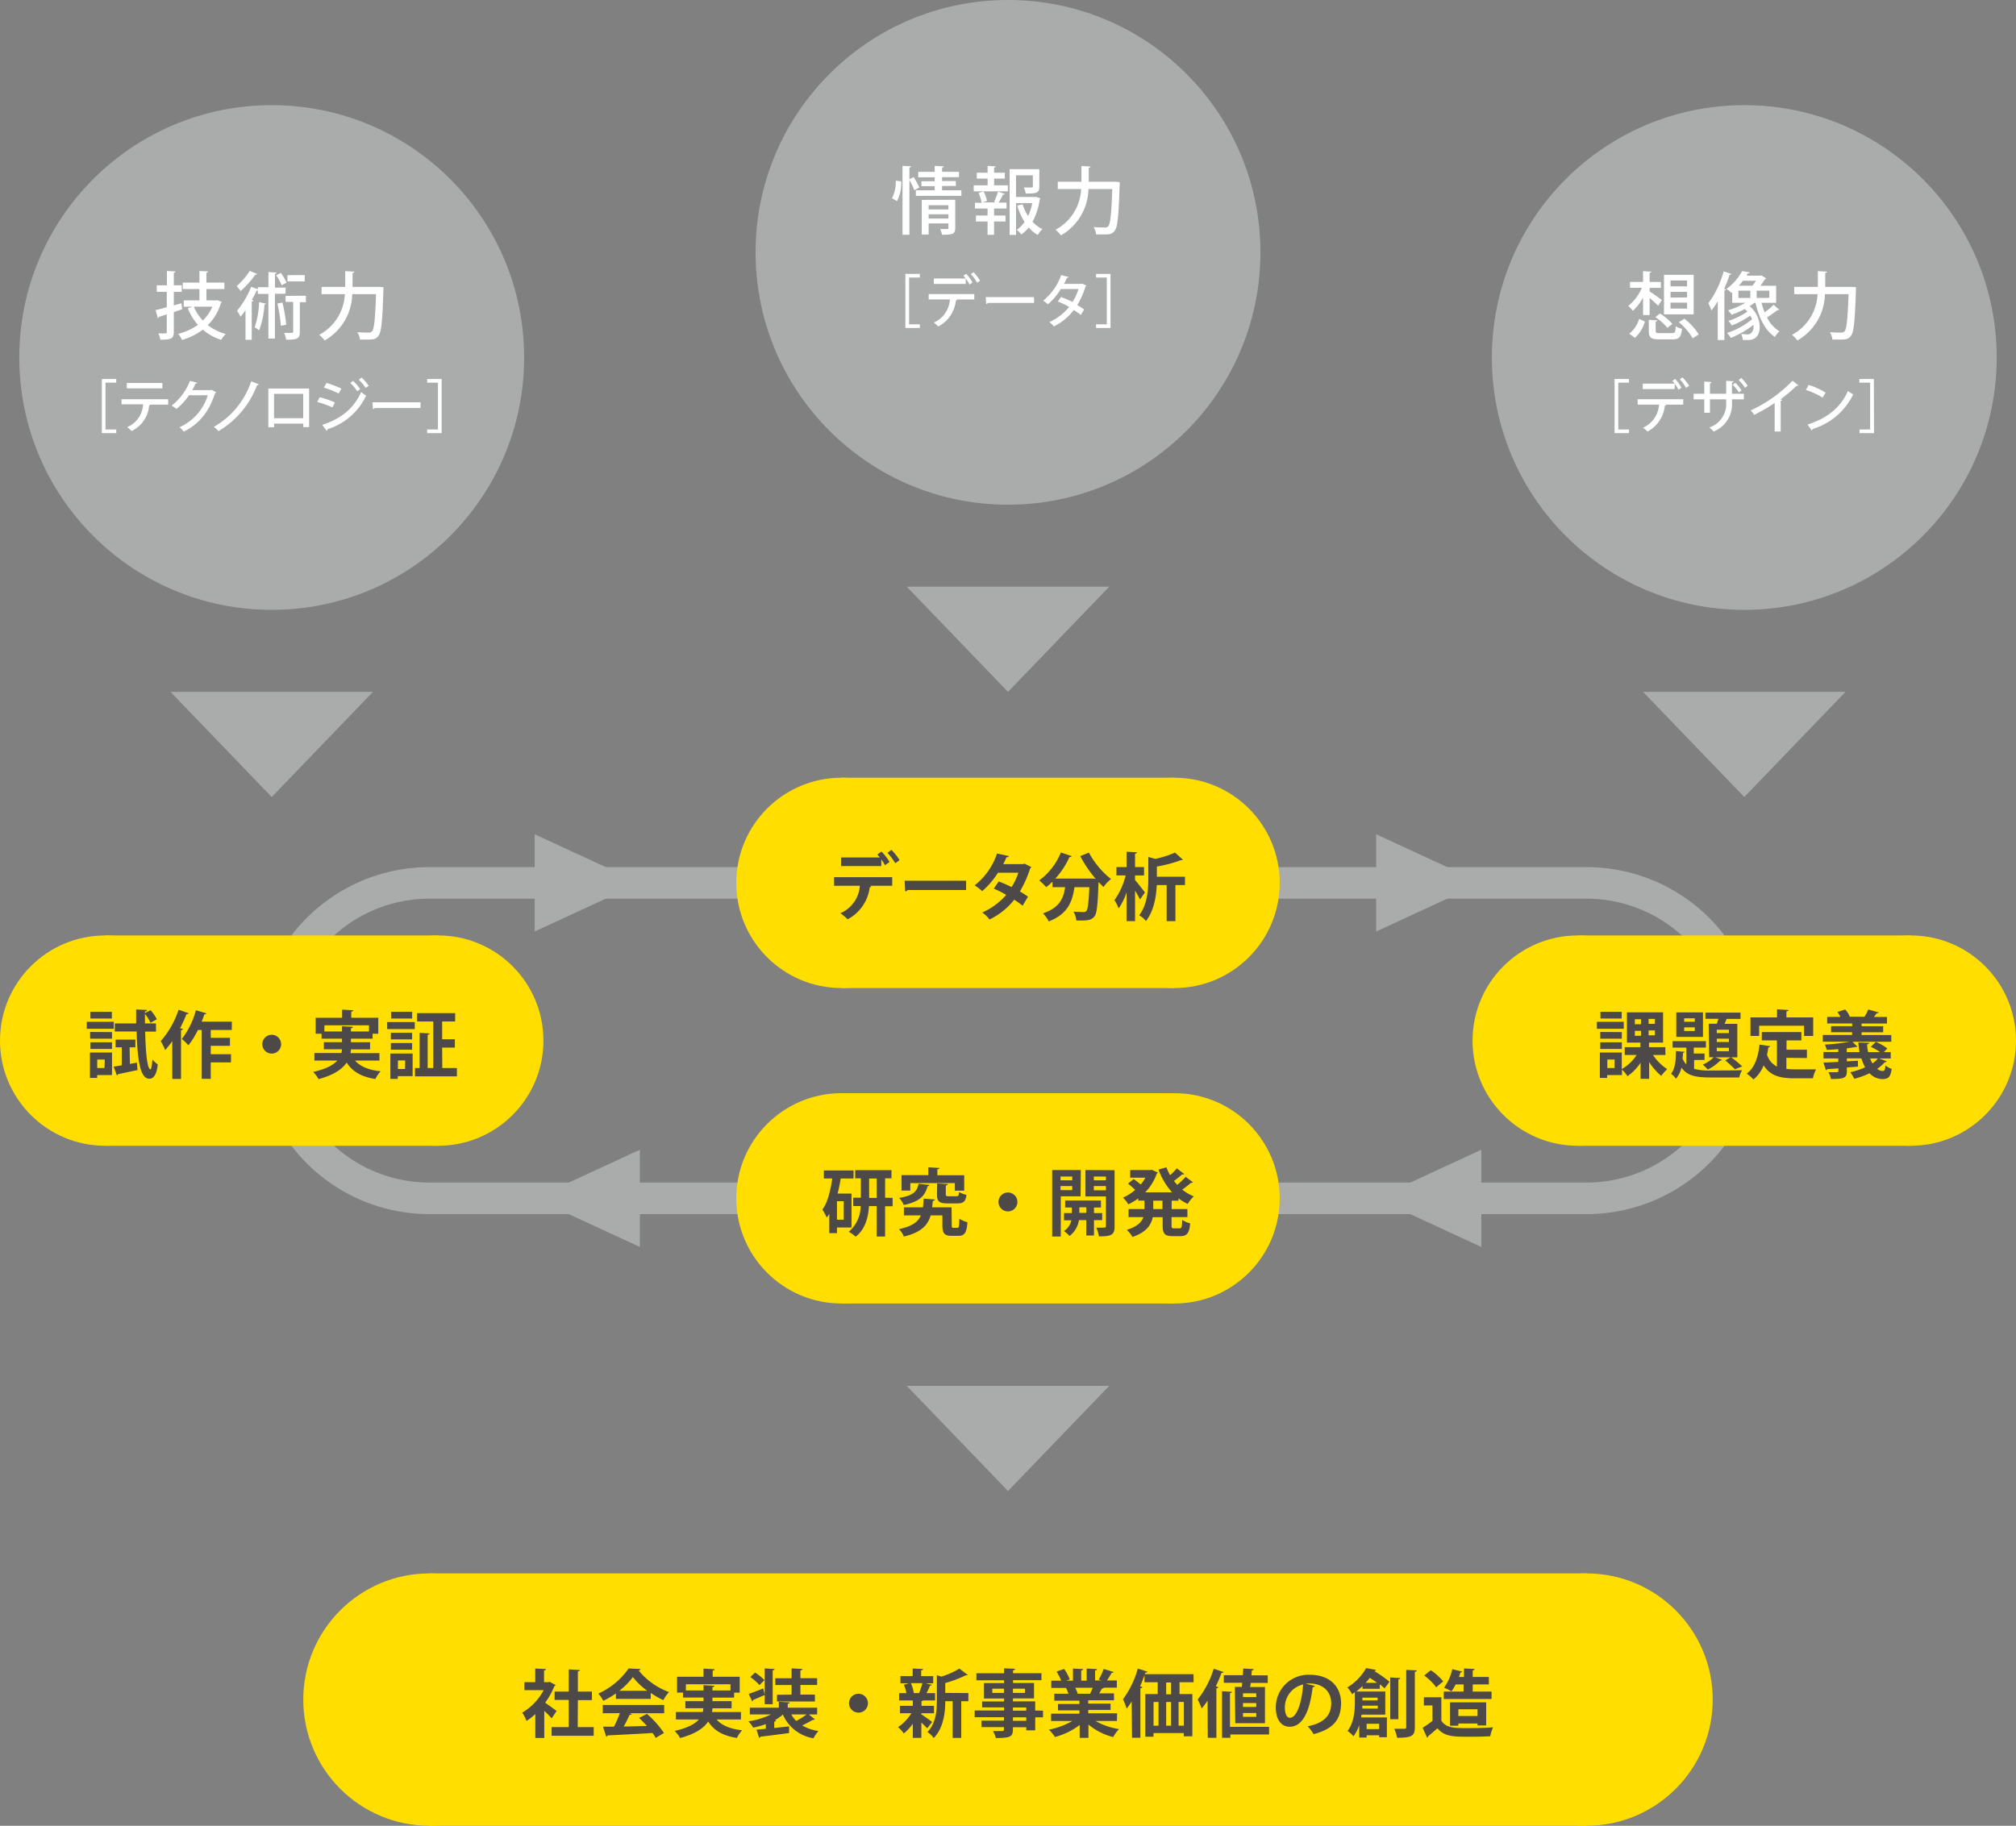 <svg xmlns="http://www.w3.org/2000/svg" viewBox="0 0 407.48 369.13"><rect x="0" y="0" width="407.48" height="369.13" fill="#808080" stroke="none"/><defs><style>.cls-1{fill:none;stroke:#aaabab;stroke-miterlimit:10;stroke-width:6.38px;}.cls-2{fill:#aaabab;}.cls-3{fill:#fff;}.cls-4{fill:#ffde00;}.cls-5{fill:#4c4948;}</style></defs><g id="レイヤー_2" data-name="レイヤー 2"><g id="レイヤー_3" data-name="レイヤー 3"><path class="cls-1" d="M320.67,178.5H86.81a31.89,31.89,0,1,0,0,63.78H320.67a31.89,31.89,0,0,0,0-63.78Z"/><circle class="cls-2" cx="203.74" cy="51.02" r="51.02"/><path class="cls-3" d="M182.15,36.66a7.79,7.79,0,0,1-.85,4c-.89-.53-1-.55-1-.58a7.36,7.36,0,0,0,.76-3.54Zm2.51-.87a16.18,16.18,0,0,1,1.15,2.1l-1,.58a12.93,12.93,0,0,0-1-2.07V47.46h-1.39V33.53l1.73.09c0,.14-.12.21-.34.25v2.37Zm5.76,2.68h3.9V39.6h-9.21V38.47h3.81v-.83h-2.68v-1h2.68v-.79H185.6V34.74h3.32V33.53l1.86.11c0,.13-.12.22-.36.25v.85h3.41v1.07h-3.41v.79h2.78v1h-2.78Zm2.66,1.92v5.7c0,1.31-.67,1.37-2.66,1.37a5.89,5.89,0,0,0-.4-1.16h1.42c.2,0,.26-.06.26-.22v-.91h-4v2.25h-1.39v-7Zm-1.38,1.1h-4v.85h4Zm-4,2.69h4v-.86h-4Z"/><path class="cls-3" d="M200.93,36.11v1.36h2.78v1.21h-6.9V37.47h2.81V36.11h-2.19V34.92h2.19V33.53l1.65.11c0,.12-.11.2-.34.23v1.05h2.17v1.19Zm0,4.71a14.28,14.28,0,0,0,.79-2.08l1.37.44c0,.11-.15.15-.34.15-.23.45-.58,1.13-.9,1.63h1.6v1.2h-2.53v1.41h2.32v1.21h-2.32v2.69h-1.31V44.78h-2.35V43.57h2.35V42.16h-2.55V41h1.36A9.32,9.32,0,0,0,197.8,39l1-.3a7.23,7.23,0,0,1,.69,1.92l-.94.3h2.69Zm8.51-1,.83.26a.37.37,0,0,1-.12.24,13.2,13.2,0,0,1-1.45,4.51,6.31,6.31,0,0,0,2,1.49,4.62,4.62,0,0,0-.94,1.19A7.23,7.23,0,0,1,207.92,46a7.12,7.12,0,0,1-1.49,1.41,4.27,4.27,0,0,0-.92-.93,6.86,6.86,0,0,0,1.58-1.6,12.49,12.49,0,0,1-1.48-3.31l1.09-.26a9.65,9.65,0,0,0,1.1,2.37,11,11,0,0,0,.85-2.62h-3.28v6.44h-1.3V34.2h6v3.53c0,1.32-.58,1.4-2.74,1.4a5.09,5.09,0,0,0-.39-1.22l1.1,0c.66,0,.72,0,.72-.24V35.45h-3.4v4.37h3.83Z"/><path class="cls-3" d="M224.81,36.75c.33,0,.36,0,.68,0l.82.08a4.23,4.23,0,0,1,0,.47c-.21,6.38-.41,8.6-1,9.34s-1,.76-2.33.76l-1.43,0a3.32,3.32,0,0,0-.51-1.48c1,.07,1.91.07,2.29.07a.83.83,0,0,0,.66-.22c.44-.46.65-2.52.83-7.55H220a11,11,0,0,1-5.56,9.36,6.19,6.19,0,0,0-1.1-1.13,9.8,9.8,0,0,0,5.18-8.23H213.8V36.75h4.78V33.56l1.84.11c0,.11-.1.22-.36.25v2.83Z"/><path class="cls-3" d="M183,66.31V55.37h2.92v.74h-2.17v9.46h2.17v.74Z"/><path class="cls-3" d="M187.71,60.54V59.45h9.22v1.1h-3.69l.22.06c0,.08-.1.14-.26.15A6.63,6.63,0,0,1,189.65,66a9.19,9.19,0,0,0-.9-.78A5.49,5.49,0,0,0,192,60.54Zm8.26-3a6,6,0,0,0-.77-1.21v1.07h-6.45V56.31h6.44a3.71,3.71,0,0,0-.47-.54l.56-.42a9.31,9.31,0,0,1,1.29,1.76Zm1.52-.38a8.37,8.37,0,0,0-1.25-1.73l.54-.4a9.62,9.62,0,0,1,1.31,1.73Z"/><path class="cls-3" d="M199.25,60.07H209v1.17h-9.29a.5.5,0,0,1-.38.21Z"/><path class="cls-3" d="M219.58,57.73a.3.3,0,0,1-.17.18,15.91,15.91,0,0,1-1.67,3.76c.45.27,1,.62,1.39.9l-.67,1.11a16.2,16.2,0,0,0-1.43-1A11.16,11.16,0,0,1,213,66a3.82,3.82,0,0,0-.91-.88,10.87,10.87,0,0,0,4-3.06,15.34,15.34,0,0,0-2.28-1.1l.64-.91a17.94,17.94,0,0,1,2.32,1A11.51,11.51,0,0,0,218,58.44h-3.59a12.49,12.49,0,0,1-2.61,3.08,7.14,7.14,0,0,0-.94-.74,11.42,11.42,0,0,0,3.62-5.16L216,56c0,.11-.17.16-.35.16-.14.35-.39.85-.59,1.24h3.49l.21-.06Z"/><path class="cls-3" d="M224.46,66.31h-2.92v-.74h2.17V56.11h-2.17v-.74h2.92Z"/><circle class="cls-2" cx="54.92" cy="72.28" r="51.02"/><path class="cls-3" d="M36.68,61.31l.14,1.22c-.56.19-1.14.38-1.69.58v4c0,1.31-.48,1.59-2.72,1.56A5.07,5.07,0,0,0,32,67.41l1,0c.64,0,.71,0,.71-.3V63.55c-.59.2-1.13.38-1.57.51a.35.35,0,0,1-.23.27l-.47-1.62c.62-.15,1.41-.36,2.27-.6V59H31.68V57.68h2.06V54.79l1.73.09c0,.13-.1.22-.34.25v2.55h1.61V59H35.13v2.75Zm7.23-.64.92.4a.47.47,0,0,1-.18.19A10.4,10.4,0,0,1,42,65.74a10.54,10.54,0,0,0,3.63,1.79,4.51,4.51,0,0,0-.92,1.19A10.63,10.63,0,0,1,41,66.65a13.15,13.15,0,0,1-4.21,2.08A4.66,4.66,0,0,0,36,67.5a11.68,11.68,0,0,0,4-1.82,11.47,11.47,0,0,1-2.05-3.36l1-.31H37.14V60.73h3.17V58.44H36.94V57.13h3.37V54.79l1.75.09c0,.13-.12.21-.34.25v2h3.63v1.31H41.72v2.29h2ZM39.19,62A8.92,8.92,0,0,0,41,64.8,8.6,8.6,0,0,0,42.92,62Z"/><path class="cls-3" d="M52,55.39a.36.36,0,0,1-.37.11,19.52,19.52,0,0,1-3,3.35,9,9,0,0,0-.79-1,14.34,14.34,0,0,0,2.63-3.08Zm5.7,4H55.57v9.06H54.25V59.43H52.11v-.7a.54.54,0,0,1-.23,0c-.28.63-.6,1.27-1,1.91l.35.1c0,.12-.14.2-.35.22v7.74H49.62v-6a11.13,11.13,0,0,1-1,1.32,9.93,9.93,0,0,0-.71-1.2,17.14,17.14,0,0,0,2.85-4.84l1.36.5v-.41h2.14V55l1.67.11c0,.1-.12.19-.35.22v2.81h2.16Zm-3.94,2c0,.1-.13.16-.31.16a16.71,16.71,0,0,1-1.09,5.24,5.18,5.18,0,0,0-.89-.61,16.54,16.54,0,0,0,.89-5.09Zm3-6.22a9.91,9.91,0,0,1,1.16,2l-1,.49a9.16,9.16,0,0,0-1.1-2Zm.33,6a32.3,32.3,0,0,1,.76,4.48l-1.08.21a30.44,30.44,0,0,0-.7-4.49Zm4.74-1.38V61.1H60.6v6c0,1.46-.61,1.58-2.76,1.58a4.86,4.86,0,0,0-.41-1.37l1.1,0c.66,0,.73,0,.73-.27v-6H57.72V59.82Zm-.24-4.18V56.9H58.1V55.64Z"/><path class="cls-3" d="M76,58h.69l.81.07a4.26,4.26,0,0,1,0,.48c-.2,6.38-.41,8.6-1,9.34s-1,.76-2.33.76l-1.43,0a3.28,3.28,0,0,0-.51-1.49c1,.08,1.91.08,2.29.08a.79.79,0,0,0,.66-.23c.45-.46.65-2.51.83-7.54H71.19a11,11,0,0,1-5.57,9.36,6.19,6.19,0,0,0-1.1-1.13,9.81,9.81,0,0,0,5.18-8.23H65V58h4.78V54.82l1.84.1c0,.12-.1.23-.36.26V58Z"/><path class="cls-3" d="M20.58,87.57V76.63H23.5v.74H21.32v9.46H23.5v.74Z"/><path class="cls-3" d="M34,81.8H30.18l.22,0a.27.27,0,0,1-.26.16,6.21,6.21,0,0,1-3.55,5.18,10.16,10.16,0,0,0-.89-.79,5.2,5.2,0,0,0,3.21-4.6H24.57V80.71H34Zm-1.17-3.28H25.63V77.43h7.19Z"/><path class="cls-3" d="M43.69,79.29a.45.45,0,0,1-.21.2c-1.27,3.8-3.14,6.17-6.35,7.79a4,4,0,0,0-.85-.9A10.4,10.4,0,0,0,42,79.91H38.2a12.12,12.12,0,0,1-2.55,2.78A5.21,5.21,0,0,0,34.7,82a11.88,11.88,0,0,0,3.71-5l1.48.38c0,.11-.18.17-.35.17-.21.47-.45.91-.69,1.33h3.72l.18-.07Z"/><path class="cls-3" d="M52.32,77.69a.4.4,0,0,1-.36.18,18.31,18.31,0,0,1-7.8,9.3,5.72,5.72,0,0,0-.94-.87,16.53,16.53,0,0,0,7.54-9.19Z"/><path class="cls-3" d="M62.48,78.55v7.8H61.3v-.7H55.4v.73H54.24V78.55Zm-1.19,6V79.63h-5.9v4.93Z"/><path class="cls-3" d="M64.62,80.31a18,18,0,0,1,3.07,1.06l-.5,1a19.46,19.46,0,0,0-3.07-1.11Zm.51,5.59c3.66-1.19,6.3-3.17,7.87-6.64A11.33,11.33,0,0,0,74,80a12.89,12.89,0,0,1-7.82,6.79.27.27,0,0,1-.16.3ZM66,77.42A20.26,20.26,0,0,1,69,78.57l-.54,1a16.78,16.78,0,0,0-3-1.2ZM71.36,77a9.25,9.25,0,0,1,1.45,1.67l-.6.43a10.42,10.42,0,0,0-1.4-1.67Zm1.71-.68A9.86,9.86,0,0,1,74.52,78l-.6.43a10.22,10.22,0,0,0-1.39-1.65Z"/><path class="cls-3" d="M75.28,81.33H85V82.5H75.75a.53.53,0,0,1-.38.21Z"/><path class="cls-3" d="M89.27,87.57H86.34v-.74h2.18V77.37H86.34v-.74h2.93Z"/><circle class="cls-2" cx="352.56" cy="72.28" r="51.02"/><path class="cls-3" d="M332.1,63.7V60.15a10.22,10.22,0,0,1-2.07,2.7,6.17,6.17,0,0,0-.92-1,9.62,9.62,0,0,0,2.76-3.66h-2.41V57h2.64V54.82l1.68.1c0,.12-.11.2-.35.24V57h2.27V58.2h-2.27v.73c.58.35,2.09,1.44,2.47,1.74l-.75,1.14c-.36-.38-1.09-1-1.72-1.57V63.7Zm.37,1.3a7.23,7.23,0,0,1-2,3.3l-1.16-.83a6,6,0,0,0,2-3Zm2.18,1.89c0,.4.14.46.88.46h2.41c.6,0,.7-.17.76-1.39a3.85,3.85,0,0,0,1.27.51c-.18,1.72-.58,2.14-1.91,2.14h-2.68c-1.71,0-2.12-.39-2.12-1.71V64.67l1.75.1c0,.12-.12.21-.36.24Zm2.37-.6a11,11,0,0,0-2.44-2.17l.94-.73a11.1,11.1,0,0,1,2.5,2.1Zm5.31-10.73v8h-6v-8ZM341,57.89V56.71h-3.35v1.18Zm0,2.24V59h-3.35v1.17Zm0,2.26v-1.2h-3.35v1.2Zm1.13,6a12.22,12.22,0,0,0-2.81-3.25l1.13-.7a12.2,12.2,0,0,1,2.91,3.18Z"/><path class="cls-3" d="M347.2,60.91a15.57,15.57,0,0,1-1.28,1.86,11.62,11.62,0,0,0-.62-1.46,19.48,19.48,0,0,0,3.09-6.45l1.58.53c-.05.1-.17.16-.37.16-.32,1-.69,1.92-1.11,2.86l.39.11c0,.11-.13.2-.34.23v10H347.2Zm8.85.31a13.21,13.21,0,0,0,.63,1.93,14.12,14.12,0,0,0,1.8-1.53l1.14,1a.49.49,0,0,1-.37.08,21.71,21.71,0,0,1-2.1,1.47A6.8,6.8,0,0,0,359.67,67a4.79,4.79,0,0,0-.92,1.12c-2-1.33-3.23-3.87-3.92-6.89h-.25a7.63,7.63,0,0,1-.95.67,5.57,5.57,0,0,1,2.05,4.21c0,1.56-.77,2.63-2.29,2.63-.33,0-.71,0-1.13,0a2.77,2.77,0,0,0-.34-1.2c.47,0,.9.06,1.2.06a1,1,0,0,0,.83-.27,1.67,1.67,0,0,0,.47-1.33,1.72,1.72,0,0,0,0-.32,19,19,0,0,1-4.58,2.64,4.92,4.92,0,0,0-.76-1,15.42,15.42,0,0,0,5.06-2.78,5.56,5.56,0,0,0-.37-.73,18.32,18.32,0,0,1-3.74,2,4.1,4.1,0,0,0-.7-.94A13.72,13.72,0,0,0,353.18,63a5.1,5.1,0,0,0-.52-.52A19.65,19.65,0,0,1,350,63.63a7.76,7.76,0,0,0-.73-.9,15.24,15.24,0,0,0,3.5-1.51h-2.65V59.08l-.18.14a3.81,3.81,0,0,0-1-.8,10.41,10.41,0,0,0,3.17-3.61l1.56.25c0,.12-.13.19-.32.19s-.18.31-.29.48h2.37a1.55,1.55,0,0,0,.58-.06l1,.62a.31.31,0,0,1-.25.14c-.26.41-.6.89-.95,1.35H359v3.44Zm-4.68-2.46v1.48h2.41V58.76Zm2.82-1a6.44,6.44,0,0,0,.73-1h-2.63c-.25.33-.54.67-.83,1Zm3.43,2.46V58.76h-2.56v1.48Z"/><path class="cls-3" d="M373.63,58h.68l.82.07a4.26,4.26,0,0,1,0,.48c-.21,6.38-.42,8.6-1,9.34s-1,.76-2.34.76l-1.42,0a3.4,3.4,0,0,0-.51-1.49c1,.08,1.9.08,2.29.08a.8.8,0,0,0,.66-.23c.44-.46.65-2.51.83-7.54h-4.78a11,11,0,0,1-5.56,9.36,6.19,6.19,0,0,0-1.1-1.13,9.78,9.78,0,0,0,5.17-8.23h-4.71V58h4.77V54.82l1.85.1c0,.12-.11.23-.36.26V58Z"/><path class="cls-3" d="M326.34,87.57V76.63h2.92v.74h-2.17v9.46h2.17v.74Z"/><path class="cls-3" d="M331,81.8V80.71h9.22v1.1h-3.69l.22.06c0,.08-.1.14-.25.15A6.66,6.66,0,0,1,333,87.25a8.15,8.15,0,0,0-.9-.78,5.48,5.48,0,0,0,3.23-4.67Zm8.27-3a7.09,7.09,0,0,0-.77-1.21v1.07h-6.46V77.56h6.44a3.58,3.58,0,0,0-.46-.53l.56-.42a9.36,9.36,0,0,1,1.28,1.76Zm1.52-.38a9.18,9.18,0,0,0-1.25-1.73l.53-.4A9.62,9.62,0,0,1,341.41,78Z"/><path class="cls-3" d="M352.47,80.73h-2.4v.6a5.91,5.91,0,0,1-3.71,5.91,7.42,7.42,0,0,0-.85-.82,5,5,0,0,0,3.39-5.07v-.62h-3.28v2.72h-1.15V80.73h-2.15V79.61h2.15V77.14l1.47.1c0,.11-.12.23-.32.27v2.1h3.28V77l1.48.08c0,.12-.1.22-.31.25v2.28h2.4Zm-1.71-3.33A7.54,7.54,0,0,1,352,78.93l-.51.41a8.52,8.52,0,0,0-1.28-1.54Zm1.16-1A7.4,7.4,0,0,1,353.23,78l-.51.41a7.44,7.44,0,0,0-1.29-1.54Z"/><path class="cls-3" d="M363.49,77.9a.35.35,0,0,1-.26.11h-.11a30.28,30.28,0,0,1-3.23,2.72l.31.13c0,.09-.12.17-.28.2v6.17H358.7V81.48a37.48,37.48,0,0,1-4.15,2.4,5.57,5.57,0,0,0-.7-.9,27.76,27.76,0,0,0,8.45-6Z"/><path class="cls-3" d="M365.58,77.83A14,14,0,0,1,369,79.39l-.61,1A15.82,15.82,0,0,0,365,78.83Zm-.23,8c4-1.24,6.77-3.56,8.15-6.78a8,8,0,0,0,1.08.68,13.45,13.45,0,0,1-8.2,7,.34.34,0,0,1-.19.28Z"/><path class="cls-3" d="M378.78,87.57h-2.93v-.74H378V77.37h-2.18v-.74h2.93Z"/><polygon class="cls-2" points="203.74 139.88 224.2 118.62 183.28 118.62 203.74 139.88"/><polygon class="cls-2" points="352.56 161.14 373.02 139.88 332.1 139.88 352.56 161.14"/><polygon class="cls-2" points="54.92 161.14 75.38 139.88 34.46 139.88 54.92 161.14"/><polygon class="cls-2" points="299.41 178.5 278.15 168.67 278.15 188.33 299.41 178.5"/><polygon class="cls-2" points="129.33 178.5 108.07 168.67 108.07 188.33 129.33 178.5"/><polygon class="cls-2" points="108.07 242.28 129.33 232.45 129.33 252.11 108.07 242.28"/><polygon class="cls-2" points="278.15 242.28 299.41 232.45 299.41 252.11 278.15 242.28"/><rect class="cls-4" x="170.08" y="157.24" width="67.32" height="42.52"/><circle class="cls-4" cx="170.08" cy="178.5" r="21.26"/><circle class="cls-4" cx="237.4" cy="178.5" r="21.26"/><path class="cls-5" d="M168.59,179.09v-1.74h11.75v1.74h-4.51l.3.09a.33.33,0,0,1-.34.19,8.46,8.46,0,0,1-4.46,6.49,13,13,0,0,0-1.46-1.23,6.53,6.53,0,0,0,3.93-5.54Zm10.28-4.16a7.73,7.73,0,0,0-.74-1.18v1.35H170v-1.74h7.85a6.32,6.32,0,0,0-.53-.58l.85-.62a11.18,11.18,0,0,1,1.63,2.11Zm2.08-.41a11.16,11.16,0,0,0-1.58-2.09l.81-.61a12.74,12.74,0,0,1,1.65,2.08Z"/><path class="cls-5" d="M182.85,178.06h12.42v1.88h-11.8a.72.72,0,0,1-.51.28Z"/><path class="cls-5" d="M208.45,175.3a.52.52,0,0,1-.23.26,22.24,22.24,0,0,1-2.07,4.66c.52.31,1.2.76,1.63,1.06l-1.08,1.83a20.17,20.17,0,0,0-1.7-1.21,14.08,14.08,0,0,1-5,4,5.81,5.81,0,0,0-1.47-1.41,13.86,13.86,0,0,0,4.85-3.56,16.93,16.93,0,0,0-2.52-1.26l1-1.46a24,24,0,0,1,2.6,1.14,12.49,12.49,0,0,0,1.37-2.91h-4.11a16.86,16.86,0,0,1-3.19,3.73A11.64,11.64,0,0,0,197,179a13.65,13.65,0,0,0,4.52-6.44l2.4.52c-.06.16-.23.25-.49.23a11.64,11.64,0,0,1-.66,1.4h4l.32-.09Z"/><path class="cls-5" d="M221.49,177.71a24.88,24.88,0,0,1-3.15-4.63l1.75-.7a17.26,17.26,0,0,0,4.47,5.34,8.29,8.29,0,0,0-1.52,1.61l-1-1c-.16,4.66-.34,6.43-.86,7s-1,.78-2.63.78c-.33,0-.67,0-1,0a4.42,4.42,0,0,0-.58-1.8c.82.06,1.61.08,2,.08a.71.71,0,0,0,.61-.21c.3-.33.46-1.67.6-4.81h-3c-.42,2.71-1.2,5.39-5.21,6.92a6.29,6.29,0,0,0-1.16-1.64c3.38-1.11,4.17-3.09,4.47-5.28h-2.55v-1.11a14.16,14.16,0,0,1-1.26,1.1,14.15,14.15,0,0,0-1.42-1.36,13.08,13.08,0,0,0,4.38-5.65l2.19.74a.39.39,0,0,1-.45.17,16.83,16.83,0,0,1-2.86,4.37h7.78Z"/><path class="cls-5" d="M229.42,177.92c.51.59,1.73,2.14,2,2.52l-1,1.42a18.44,18.44,0,0,0-1-1.8v6.17h-1.71V180.4a12.23,12.23,0,0,1-1.6,3.26,9.37,9.37,0,0,0-.85-1.67,14.71,14.71,0,0,0,2.26-5h-1.86V175.3h2.05v-3.1l2.1.12c0,.15-.12.23-.39.28v2.7h1.82V177h-1.82Zm10.09-.66v1.68h-1.93v7.29h-1.77v-7.29h-2c-.11,2.31-.57,5.22-2.19,7.28a4.28,4.28,0,0,0-1.37-1.16c1.68-2.21,1.85-5.22,1.85-7.46v-4.34l1.4.39a20.19,20.19,0,0,0,4-1.28l1.59,1.45c-.08.08-.2.08-.41.08a25.29,25.29,0,0,1-4.85,1.29v2.07Z"/><rect class="cls-4" x="170.08" y="221.02" width="67.32" height="42.52"/><circle class="cls-4" cx="170.08" cy="242.28" r="21.26"/><circle class="cls-4" cx="237.4" cy="242.28" r="21.26"/><path class="cls-5" d="M172.11,248.17h-2.94v1.14h-1.55v-3.88a6.78,6.78,0,0,1-.52.73,11.36,11.36,0,0,0-.88-1.61c1-1.32,1.62-3.63,2-6.29h-1.7v-1.62h6v1.62h-2.59c-.17,1-.37,2.07-.63,3.05h2.81Zm-1.57-1.57v-3.74h-1.37v3.74Zm9.88-4.41v1.69H178.9V250h-1.7v-6.15h-1.56c-.15,2.22-.71,4.63-2.69,6.18a8.29,8.29,0,0,0-1.39-1,6.86,6.86,0,0,0,2.4-5.19h-1.5v-1.69H174v-3.92h-1.14v-1.65h7.33v1.65H178.9v3.92Zm-4.75,0h1.53v-3.92h-1.53Z"/><path class="cls-5" d="M187.86,239.57c0,.13-.16.22-.37.25-.51,1.73-1.28,3.05-4.82,3.81a4.67,4.67,0,0,0-.93-1.44c3.08-.51,3.63-1.43,3.93-2.86Zm4.51,8.15c0,.46.06.52.35.52h.78c.31,0,.37-.27.41-1.84a5.71,5.71,0,0,0,1.63.71c-.15,2.14-.6,2.75-1.85,2.75h-1.32c-1.45,0-1.89-.49-1.89-2.13v-2h-2.37c-.59,2-1.92,3.43-5.41,4.27a4.69,4.69,0,0,0-1-1.49c2.67-.57,3.86-1.46,4.42-2.78h-3.42V244.1h3.84c.07-.53.12-1.13.15-1.77l2.25.18c0,.15-.15.26-.39.29-.05.44-.09.89-.15,1.3h3.93ZM184,239.2v1.51h-1.78v-3.12h5.41V236l2.25.14c0,.13-.14.23-.42.28v1.19h5.43v3.12H193V239.2Zm5.42.07,2.15.12c0,.15-.12.24-.4.3v1.74c0,.38.11.43.63.43h1.51c.39,0,.48-.12.54-.85a5.78,5.78,0,0,0,1.5.57c-.18,1.36-.64,1.72-1.84,1.72h-2c-1.72,0-2.12-.43-2.12-1.86Z"/><path class="cls-5" d="M205.64,243a1.91,1.91,0,1,1-1.9-1.9A1.91,1.91,0,0,1,205.64,243Z"/><path class="cls-5" d="M218.41,241.87h-4V250h-1.74V236.56h5.79Zm-1.68-4h-2.37v.76h2.37Zm-2.37,2.75h2.37v-.83h-2.37Zm8.42,6.06h-1.66v3.11h-1.56v-3.11h-1.48a5,5,0,0,1-1.9,3.21,6.62,6.62,0,0,0-1.13-1,3.49,3.49,0,0,0,1.5-2.17h-1.49v-1.46h1.58v-1.13h-1.35v-1.41h7.24v1.41h-1.41v1.13h1.66Zm-4.62-1.46h1.4v-1.13h-1.4Zm7.12-8.63v11.38c0,1.71-.64,2-3.16,2a6.34,6.34,0,0,0-.54-1.77l1.13,0c.74,0,.82,0,.82-.31v-6h-4.14v-5.34Zm-1.75,1.28h-2.44v.76h2.44Zm-2.44,2.78h2.44v-.86h-2.44Z"/><path class="cls-5" d="M238.19,242.75h-1.37v1.7H240v1.63h-3.2v1.63c0,.55.06.64.48.64h1.16c.38,0,.46-.3.52-1.72a4.51,4.51,0,0,0,1.6.7c-.17,2-.64,2.59-2,2.59H237c-1.62,0-2-.53-2-2.2v-1.64h-2c-.33,1.6-1.33,3.08-4.11,4a6.41,6.41,0,0,0-1.13-1.43c2.08-.64,3-1.58,3.35-2.58h-3v-1.63h3.21v-1.7h-1.26v-.46a10.94,10.94,0,0,1-2,1.21,7.1,7.1,0,0,0-1.08-1.36,9.36,9.36,0,0,0,2.46-1.56A17.25,17.25,0,0,0,228,239.3l1.13-.92c.44.3,1,.74,1.43,1.1a8.06,8.06,0,0,0,.95-1.38h-3.07v-1.54h4.07l.28-.06,1.25.57a.69.69,0,0,1-.23.22,10.45,10.45,0,0,1-2.33,3.77h5.41a14.22,14.22,0,0,1-2.73-4.6l1.6-.45a10,10,0,0,0,.75,1.59,12.36,12.36,0,0,0,1.35-1.38l1.5,1.13a.46.46,0,0,1-.43.09,18.28,18.28,0,0,1-1.65,1.32,10,10,0,0,0,.67.79,16.7,16.7,0,0,0,1.7-1.62l1.47,1.1a.31.31,0,0,1-.27.11.3.3,0,0,1-.13,0,20.94,20.94,0,0,1-1.76,1.37,9,9,0,0,0,2.34,1.37,7,7,0,0,0-1.24,1.53,8.82,8.82,0,0,1-1.84-1.13Zm-3.23,1.7v-1.7H233.1v1.7Z"/><rect class="cls-4" x="21.26" y="189.13" width="67.32" height="42.52"/><circle class="cls-4" cx="21.26" cy="210.39" r="21.26"/><circle class="cls-4" cx="88.58" cy="210.39" r="21.26"/><path class="cls-5" d="M23,206.58V208H17.54v-1.41Zm-.36,6.22v4.55h-3v.58H18.18V212.8Zm0-4.13V210H18.22v-1.36Zm-4.36,3.4v-1.34h4.36v1.34Zm4.33-7.5v1.35H18.27v-1.35Zm-1.43,9.64H19.65v1.72h1.47Zm5.08.89,1.41-.25.13,1.49c-1.45.31-3,.64-3.94.83a.29.29,0,0,1-.24.24l-.65-1.77c.48-.06,1-.15,1.64-.26v-3.63H23.36v-1.56h4v1.56H26.2Zm5.28-6.54h-2.2c.09,3.8.38,7.64,1.08,7.64.18,0,.3-1,.4-2a5.18,5.18,0,0,0,1.06,1c-.18,2-.83,2.9-1.67,2.9-1.72,0-2.41-3-2.6-9.56H23.21v-1.63h4.31c0-1,0-1.91,0-2.82l2.21.1c0,.17-.13.25-.43.31v.32l1.13-.58a9.27,9.27,0,0,1,1.28,1.83l-1.28.71a9.67,9.67,0,0,0-1.13-1.8v1.93h2.22Z"/><path class="cls-5" d="M38.12,204.85c0,.13-.18.19-.42.18a28.3,28.3,0,0,1-1.31,2.86l.58.16c0,.13-.15.22-.38.25v9.84H34.82V210.5a19.33,19.33,0,0,1-1.43,1.79,14.39,14.39,0,0,0-.9-1.8,18.39,18.39,0,0,0,3.61-6.34Zm8.73,3.39H42.6v1.58h3.88v1.62H42.6v1.7h4.09v1.65H42.6v3.33H40.77v-9.88H40a16.6,16.6,0,0,1-1.92,3.1,9.52,9.52,0,0,0-1.33-1.28,16.48,16.48,0,0,0,2.85-5.82l2.13.64a.37.37,0,0,1-.42.18c-.16.49-.34,1-.55,1.49h6.1Z"/><path class="cls-5" d="M56.82,211.11a1.9,1.9,0,1,1-1.9-1.9A1.91,1.91,0,0,1,56.82,211.11Z"/><path class="cls-5" d="M76.69,214.42H71.76c1.08,1.22,2.77,1.92,5.17,2.17a6.61,6.61,0,0,0-1.06,1.56c-2.83-.44-4.63-1.49-5.8-3.33-.89,1.34-2.58,2.51-5.67,3.35a7.4,7.4,0,0,0-1.1-1.45c2.62-.59,4.08-1.4,4.88-2.3H63.55V212.9H69a4,4,0,0,0,.12-.76H65.46V210.7h3.67V210H65v-1h-1.2v-3.23h5.35v-1.64l2.25.12c0,.15-.12.24-.4.28v1.24h5.46V209H75.31v1H70.93v.72H74.8v1.44H70.92c0,.25,0,.51-.09.76h5.86Zm-11.14-5.88h3.58v-1.06l2.2.12c0,.15-.13.26-.4.29v.65h3.65v-1.25h-9Z"/><path class="cls-5" d="M78.26,208.05v-1.41h5.57v1.41ZM83.4,213v4.57h-3v.56h-1.5V213Zm-.1-4.2v1.34H79v-1.34ZM79,212.23v-1.35H83.3v1.35Zm4.31-7.66v1.35H79.06v-1.35Zm-1.41,9.83H80.43v1.73h1.44Zm7.5,1.53h2.95v1.69H83.88v-1.69h.94v-7.11l2,.12c0,.14-.12.24-.38.27v6.72h1.13v-9.41H84.3v-1.68H92v1.68H89.37v3.6h2.57v1.68H89.37Z"/><rect class="cls-4" x="318.9" y="189.13" width="67.32" height="42.52"/><circle class="cls-4" cx="318.9" cy="210.39" r="21.26"/><circle class="cls-4" cx="386.22" cy="210.39" r="21.26"/><path class="cls-5" d="M328.2,206.58V208h-5.43v-1.41Zm8.43,6.71H334.1a10.28,10.28,0,0,0,2.89,2.88,8.1,8.1,0,0,0-1.21,1.34,11.38,11.38,0,0,1-2.45-2.81v3.42H331.6v-3.27a9.57,9.57,0,0,1-2.65,2.72,7.62,7.62,0,0,0-1.11-1.32v1.1h-3v.58h-1.47V212.8h4.43v3.34a8.57,8.57,0,0,0,3-2.85h-2.41v-1.57h3.18v-.93h-2.73v-6.12h7.3v6.12h-2.84v.93h3.3Zm-8.82-4.62V210h-4.36v-1.36Zm-4.36,3.4v-1.34h4.36v1.34Zm4.33-7.5v1.35h-4.29v-1.35Zm-1.43,11.36v-1.72h-1.47v1.72Zm4.09-9.86v1h1.25v-1Zm0,2.34v1h1.25v-1ZM334.5,207v-1h-1.28v1Zm0,2.33v-1h-1.28v1Z"/><path class="cls-5" d="M342.42,214.31v1.79a12.07,12.07,0,0,0,3.35.33c1,0,5.12,0,6.35-.06a4.91,4.91,0,0,0-.58,1.47h-5.77c-2.84,0-4.71-.28-5.9-2a5.42,5.42,0,0,1-1.12,2.25,4,4,0,0,0-1-1c.87-1.06,1-2.85,1-4.59l1.74.15c0,.12-.13.19-.32.23,0,.37-.05.75-.08,1.14a3.87,3.87,0,0,0,.76,1.19V211.8h-2.78v-1.3h6.74v1.3h-2.46V213h2.18v1.29Zm1.79-9.62v4.95h-5.39v-4.95Zm-1.65,1.89v-.7h-2.15v.7Zm0,1.86v-.73h-2.15v.73Zm2.81-1.46H347c.12-.31.23-.66.34-1H344.7v-1.25h7.1V206H349c-.13.31-.28.67-.43,1h2.58v6.77h-1.24a22.14,22.14,0,0,1,2.23,1.83l-1.48.58a20.92,20.92,0,0,0-1.95-1.79l1.07-.62h-3.08l1.35.49c0,.13-.19.16-.34.15a9.51,9.51,0,0,1-2.53,1.83,10.89,10.89,0,0,0-1-1,6.85,6.85,0,0,0,2.19-1.49h-.91Zm4.08,1.89v-.69H347v.69Zm0,1.81V210H347v.67Zm0,1.85v-.7H347v.7Z"/><path class="cls-5" d="M361.07,213.87v2.24a15.63,15.63,0,0,0,1.71.09c.8,0,3.29,0,4.3,0a6.09,6.09,0,0,0-.64,1.81h-3.75c-2.8,0-4.85-.46-6.22-2.62a7,7,0,0,1-2.05,2.85,9.86,9.86,0,0,0-1.37-1.18c1.56-1.12,2.32-3.29,2.59-5.86l2.16.31a.39.39,0,0,1-.38.24c-.07.52-.16,1-.26,1.5a4,4,0,0,0,2,2.38v-5.28h-3.06v-1.69h8v1.69h-3v1.88h4.12v1.68Zm-5.5-6.49v2.07h-1.76V205.7h5.37v-1.64l2.32.14c0,.15-.13.23-.42.28v1.22h5.41v3.75h-1.85v-2.07Z"/><path class="cls-5" d="M379.83,214l1.54.58a.36.36,0,0,1-.39.15,8.67,8.67,0,0,1-1.55,1.37,1.8,1.8,0,0,0,1.1.43c.38,0,.49-.25.57-1.12a3.65,3.65,0,0,0,1.26.7c-.25,1.7-.74,2.06-1.93,2.06a3.65,3.65,0,0,1-2.55-1.18,16.7,16.7,0,0,1-3.09,1.12,8.69,8.69,0,0,0-.8-1.33,14.44,14.44,0,0,0,3-1,9.65,9.65,0,0,1-.77-1.8h-2.93v.6l2.24-.12v1.19l-2.24.18v.75c0,1.31-.45,1.57-3.2,1.57a5.66,5.66,0,0,0-.51-1.37l1,0c1,0,1,0,1-.27V216c-.85.06-1.64.12-2.26.15a.33.33,0,0,1-.26.22l-.5-1.55c.81,0,1.87-.07,3-.13V214h-3v-1.31h3v-.58c-.79.08-1.59.12-2.35.15a4.35,4.35,0,0,0-.36-1.07,39.2,39.2,0,0,0,5-.58h-5.42v-1.36h5.92v-.55H370.1v-1.23h4.27v-.55h-5.05v-1.32H372a6.79,6.79,0,0,0-.61-1l1.56-.5a4.63,4.63,0,0,1,.92,1.4l-.16.06H377l-.14,0a9.27,9.27,0,0,0,.76-1.46l2.1.58c0,.12-.18.17-.39.17-.15.22-.37.5-.58.76h2.65v1.32h-5.13v.55h4.36v1.23h-4.36v.55h6v1.36h-7.84l1,1c-.06.05-.09.05-.35.05-.5.1-1.13.2-1.81.29v.76h2.59a15.06,15.06,0,0,1-.24-1.95l2.17.08c0,.15-.12.25-.4.28a7.52,7.52,0,0,0,.21,1.59H380a10.34,10.34,0,0,0-1.86-1.07l1-1a10,10,0,0,1,2.34,1.33l-.73.74h1.41V214ZM378,214a5.47,5.47,0,0,0,.47,1,5.17,5.17,0,0,0,1.09-1Z"/><polygon class="cls-2" points="203.74 301.45 224.2 280.19 183.28 280.19 203.74 301.45"/><rect class="cls-4" x="86.81" y="318.11" width="233.86" height="51.02"/><circle class="cls-4" cx="86.81" cy="343.62" r="25.51"/><circle class="cls-4" cx="320.67" cy="343.62" r="25.51"/><path class="cls-5" d="M112.29,340.68a.44.44,0,0,1-.25.23,14.82,14.82,0,0,1-1.85,3.34c.73.51,2,1.42,2.31,1.68l-1,1.48a18.79,18.79,0,0,0-1.49-1.52v5.49H108.2v-4.84a11.32,11.32,0,0,1-1.79,1.4,7,7,0,0,0-.86-1.68,11.48,11.48,0,0,0,4.34-4.55H106V340.1h2.19v-2.76l2.17.11c0,.15-.13.24-.4.29v2.36h.88l.26-.07Zm4.48,8.5H120v1.75h-8.51v-1.75h3.46v-5.49h-2.85V342h2.85v-4.49l2.25.13c0,.15-.14.24-.4.29V342h2.84v1.73h-2.84Z"/><path class="cls-5" d="M124.49,343.48v-1.1a18,18,0,0,1-2.56,1.49,6.42,6.42,0,0,0-1-1.46,14.93,14.93,0,0,0,6.13-5.09l2.41.12a.44.44,0,0,1-.38.3,14.18,14.18,0,0,0,6.14,4.36,7.54,7.54,0,0,0-1.16,1.63,17.39,17.39,0,0,1-2.54-1.46v1.21Zm-2.66,2.9v-1.67h12.42v1.67h-7l.45.15q-.09.18-.45.18a23.75,23.75,0,0,1-1.19,2.36l4.69-.12a22.1,22.1,0,0,0-1.57-1.62l1.58-.82a19.47,19.47,0,0,1,3.44,3.86l-1.67,1a8.08,8.08,0,0,0-.64-1c-3.36.21-6.81.38-9.09.49a.33.33,0,0,1-.28.24l-.63-2c.63,0,1.37,0,2.21,0a26.66,26.66,0,0,0,1.19-2.74Zm9-4.54a13.9,13.9,0,0,1-2.91-2.78,13.36,13.36,0,0,1-2.76,2.78Z"/><path class="cls-5" d="M149.76,347.64h-4.93c1.08,1.22,2.77,1.92,5.17,2.18a6.41,6.41,0,0,0-1.06,1.56c-2.82-.45-4.63-1.49-5.8-3.33-.89,1.34-2.57,2.51-5.67,3.34a7.36,7.36,0,0,0-1.1-1.44c2.62-.59,4.08-1.4,4.88-2.31h-4.63v-1.51h5.43a4.13,4.13,0,0,0,.12-.76h-3.64v-1.44h3.67v-.72h-4.15v-1h-1.2V339h5.35v-1.64l2.25.12c0,.15-.12.24-.4.28V339h5.46v3.22h-1.13v1H144v.72h3.87v1.44H144c0,.25-.05.5-.09.76h5.86Zm-11.14-5.87h3.58v-1.06l2.2.12c0,.15-.13.25-.4.28v.66h3.65v-1.25h-9Z"/><path class="cls-5" d="M163.48,346.62l1.23,1a.45.45,0,0,1-.4.08c-.55.33-1.41.79-2.17,1.15a9.25,9.25,0,0,0,3.29,1.13,6.63,6.63,0,0,0-1,1.46,8.16,8.16,0,0,1-6.19-4.79,9.79,9.79,0,0,1-1.65,1.14l.28,0c0,.15-.13.26-.38.29v1.28l3-.32,0,1.34c-2.13.3-4.38.57-5.8.75a.31.31,0,0,1-.26.22l-.52-1.65,1.88-.18v-.94a15.59,15.59,0,0,1-2.56.7,6.72,6.72,0,0,0-.95-1.26,15.82,15.82,0,0,0,4.56-1.4h-4.28v-1.36h5.86v-1.2l2.2.12c0,.15-.12.24-.4.28v.8h5.94v1.36Zm-8.91-2.07v-1.86c-.86.37-1.74.76-2.35,1a.29.29,0,0,1-.18.28l-.71-1.5c.75-.26,1.84-.67,2.93-1.1l.31,1.26v-5.31l2,.12c0,.13-.12.22-.39.27v6.84Zm-1.95-6.4a10.42,10.42,0,0,1,1.89,1.54l-1,1a10.89,10.89,0,0,0-1.85-1.63Zm7.38,4.47v-1.95h-3.3v-1.36H160v-2l2.19.12c0,.16-.14.24-.41.3v1.57h3.38v1.36h-3.38v1.95h2.93V344h-7.66v-1.35Zm-.06,4a5.83,5.83,0,0,0,1,1.32,16.52,16.52,0,0,0,2.11-1.32Z"/><path class="cls-5" d="M175.43,344.34a1.91,1.91,0,1,1-1.9-1.9A1.92,1.92,0,0,1,175.43,344.34Z"/><path class="cls-5" d="M186.22,346.38v.22c.48.29,1.85,1.28,2.19,1.55l-1,1.28c-.27-.3-.72-.74-1.18-1.17v3.1H184.5v-2.85a9.83,9.83,0,0,1-1.82,1.95,7.36,7.36,0,0,0-1.16-1.27,9.41,9.41,0,0,0,2.69-2.81h-2.3v-1.5h2.59v-1.09h-2.77v-1.47h1.47a7.58,7.58,0,0,0-.5-1.71l1-.28H182v-1.46h2.47v-1.53l2.11.1c0,.15-.12.24-.39.28v1.15h2.43v1.46h-1.49l1.21.31c-.05.1-.17.16-.38.18a11.62,11.62,0,0,1-.7,1.5H189v1.47h-2.41a.54.54,0,0,1-.33.14v.95h2.52v1.5Zm-.44-4.08a18.19,18.19,0,0,0,.65-2h-2.31a7.52,7.52,0,0,1,.58,2l-.08,0h1.2Zm9.95,0v1.65h-1.44v7.42h-1.74v-7.42h-1.49c0,2.2-.33,5.4-2.34,7.45a4.32,4.32,0,0,0-1.26-1.22c1.74-1.81,1.9-4.32,1.9-6.33V338.7l.92.27a15.7,15.7,0,0,0,3.63-1.62l1.69,1.28c-.09.09-.24.09-.42.09a23.68,23.68,0,0,1-4.12,1.55v2Z"/><path class="cls-5" d="M210.82,345.86v1.35h-1.58v2.62h-1.81v-.62h-2.69c0,1.8-.11,2.18-3.46,2.18a5.38,5.38,0,0,0-.58-1.41c.72,0,1.61,0,1.85,0s.37-.1.37-.36v-.44h-4.55v-1.3h4.55v-.7H197v-1.35h5.94v-.64h-4.43V344h4.43v-.6h-4.06v-3.12h4.06v-.56h-5.59V338.3h5.59v-1l2.22.09c0,.16-.12.27-.4.31v.58h5.74v1.42h-5.74v.56H209v3.12h-4.26v.6h4.5v1.86Zm-10.25-3.59h2.35v-.86h-2.35Zm6.6-.86h-2.43v.86h2.43Zm-2.43,3.81v.64h2.69v-.64Zm2.69,2.69v-.7h-2.69v.7Z"/><path class="cls-5" d="M225.76,347.94h-4.33a13.54,13.54,0,0,0,4.75,1.64A7.6,7.6,0,0,0,225,351.2a12.76,12.76,0,0,1-5-2.53v2.69h-1.77v-2.6a14.69,14.69,0,0,1-5,2.43A7.81,7.81,0,0,0,212,349.7a15.43,15.43,0,0,0,4.75-1.76h-4.3v-1.47h5.73v-.67h-4.33v-1.29h4.33v-.67h-5.08v-1.4h2.86a7.2,7.2,0,0,0-.5-1.18l.17,0h-3.14v-1.46h2a11.44,11.44,0,0,0-.93-1.85l1.53-.53a10.56,10.56,0,0,1,1.14,2.12l-.73.26h1.37v-2.45l2.06.1c0,.15-.14.26-.39.29v2.06h1.1v-2.45l2.1.1c0,.17-.15.26-.4.3v2h1.26l-.52-.19a11.87,11.87,0,0,0,1-2.14l2,.62c-.05.12-.18.18-.39.17a17.93,17.93,0,0,1-.95,1.54h2v1.46H223l.14,0c-.06.12-.21.16-.39.15-.15.29-.36.67-.58,1h3v1.4h-5.21v.67h4.51v1.29h-4.51v.67h5.83Zm-5.43-5.5c.16-.34.37-.79.55-1.21h-3.55a8.81,8.81,0,0,1,.5,1.16l-.25.05h2.75Z"/><path class="cls-5" d="M228.73,344a13.78,13.78,0,0,1-1,1.45,14.28,14.28,0,0,0-.75-1.89,19,19,0,0,0,3-6.22l1.95.64c-.06.13-.19.19-.42.18-.31.92-.67,1.86-1.07,2.77l.45.13c0,.13-.15.22-.39.27v10h-1.69Zm12.52-3.89h-2.84v2.39H241v8.54h-1.72v-.65h-6.13v.74h-1.65v-8.63H234v-2.39h-2.67v-1.63h9.91Zm-8.09,4v4.79h1V344.1Zm3.55,0h-1v4.79h1Zm0-1.56v-2.39h-1v2.39Zm2.58,6.35V344.1h-1.07v4.79Z"/><path class="cls-5" d="M244.08,343.82a13.44,13.44,0,0,1-1.19,1.59,16,16,0,0,0-.81-1.81,18.93,18.93,0,0,0,3.24-6.22l2,.67c-.06.12-.19.19-.41.16-.35.91-.73,1.83-1.16,2.72l.5.17c0,.12-.15.22-.39.25v10h-1.74Zm12.43,5.31v1.54h-7.83v.68H247v-9.42l2,.12c0,.13-.14.22-.39.27v6.81Zm-6.92-8.08H251l.09-.83h-3.73v-1.53h3.85c0-.46.06-.92.07-1.35l2.13.11c0,.15-.13.24-.39.27l-.08,1h3.3v1.53H252.8c0,.28-.07.57-.12.83h3v7.31h-6Zm4.33,2.06v-.76h-2.68v.76Zm0,2v-.78h-2.68v.78Zm0,2v-.77h-2.68v.77Z"/><path class="cls-5" d="M265.77,340.86a.5.5,0,0,1-.45.25c-.61,5.09-2.1,8-4.66,8-1.62,0-2.79-1.37-2.79-3.9a6.6,6.6,0,0,1,6.82-6.61c4.21,0,6.37,2.5,6.37,5.73,0,3.5-1.8,5.31-5.55,6.27a9.46,9.46,0,0,0-1.19-1.58c3.39-.67,4.75-2.29,4.75-4.66s-1.67-4-4.41-4a6.16,6.16,0,0,0-.75.05Zm-2.37-.3a4.75,4.75,0,0,0-3.7,4.62c0,1.25.37,2.12,1,2.12C262.18,347.3,263.15,344,263.4,340.56Z"/><path class="cls-5" d="M278.88,341.44H275.4v-.56a15.52,15.52,0,0,1-1.27,1.11H280v4.67H275.2l-.09.57h5.21v4h-1.56v-.4h-2.53v.46h-1.5v-2.54a7.33,7.33,0,0,1-1.16,2.28,5.76,5.76,0,0,0-1.2-1.07c1.33-1.73,1.48-4.14,1.48-5.84v-2c-.18.13-.37.27-.57.4a5.21,5.21,0,0,0-.95-1.35,10.8,10.8,0,0,0,3.79-3.91l2,.35a.36.36,0,0,1-.37.24l0,0a21.43,21.43,0,0,1,3.1,2.17l-1,1.34a9.39,9.39,0,0,0-.95-.82Zm-3.53,3.41a5.78,5.78,0,0,1,0,.58h3.13v-.58Zm3.1-1.62h-3.08v.55h3.08Zm-.11-3c-.47-.36-1-.72-1.49-1-.25.34-.53.68-.83,1Zm.42,8.28h-2.53v1.07h2.53Zm4.27-9.25c0,.15-.12.22-.39.28v8.05H281v-8.45Zm1.2-1.64,2.13.09c0,.15-.12.25-.39.3v11.2c0,1.71-.56,2.13-3.58,2.13a7.82,7.82,0,0,0-.58-1.82c.89,0,1.77,0,2.05,0s.37-.09.37-.35Z"/><path class="cls-5" d="M291.33,343.15v4.73c.93,1.51,2.73,1.51,5.33,1.51,1.71,0,3.73-.05,5.12-.17a9.21,9.21,0,0,0-.57,1.82c-1.1.06-2.65.09-4.1.09-3.34,0-5.12,0-6.57-1.71-.65.58-1.32,1.16-1.88,1.6a.27.27,0,0,1-.21.3l-.91-2a20.2,20.2,0,0,0,2-1.4V344.8h-1.74v-1.65Zm-2.14-5.47a11.22,11.22,0,0,1,2.52,2.26l-1.42,1.19a11.41,11.41,0,0,0-2.42-2.38ZM301.48,342v1.5h-9.66V342h4v-1.45h-1.6a9.59,9.59,0,0,1-.84,1.4,10.53,10.53,0,0,0-1.51-.73,10,10,0,0,0,1.67-3.76l2,.5c-.05.12-.16.18-.36.18-.07.3-.18.6-.28.9h1v-1.71l2.15.1c0,.15-.13.24-.38.3v1.31h3.26v1.51h-3.26V342Zm-1.09,6.85h-1.75v-.4h-3.87v.45h-1.68v-4.73h7.3Zm-5.62-1.9h3.87v-1.38h-3.87Z"/></g></g></svg>